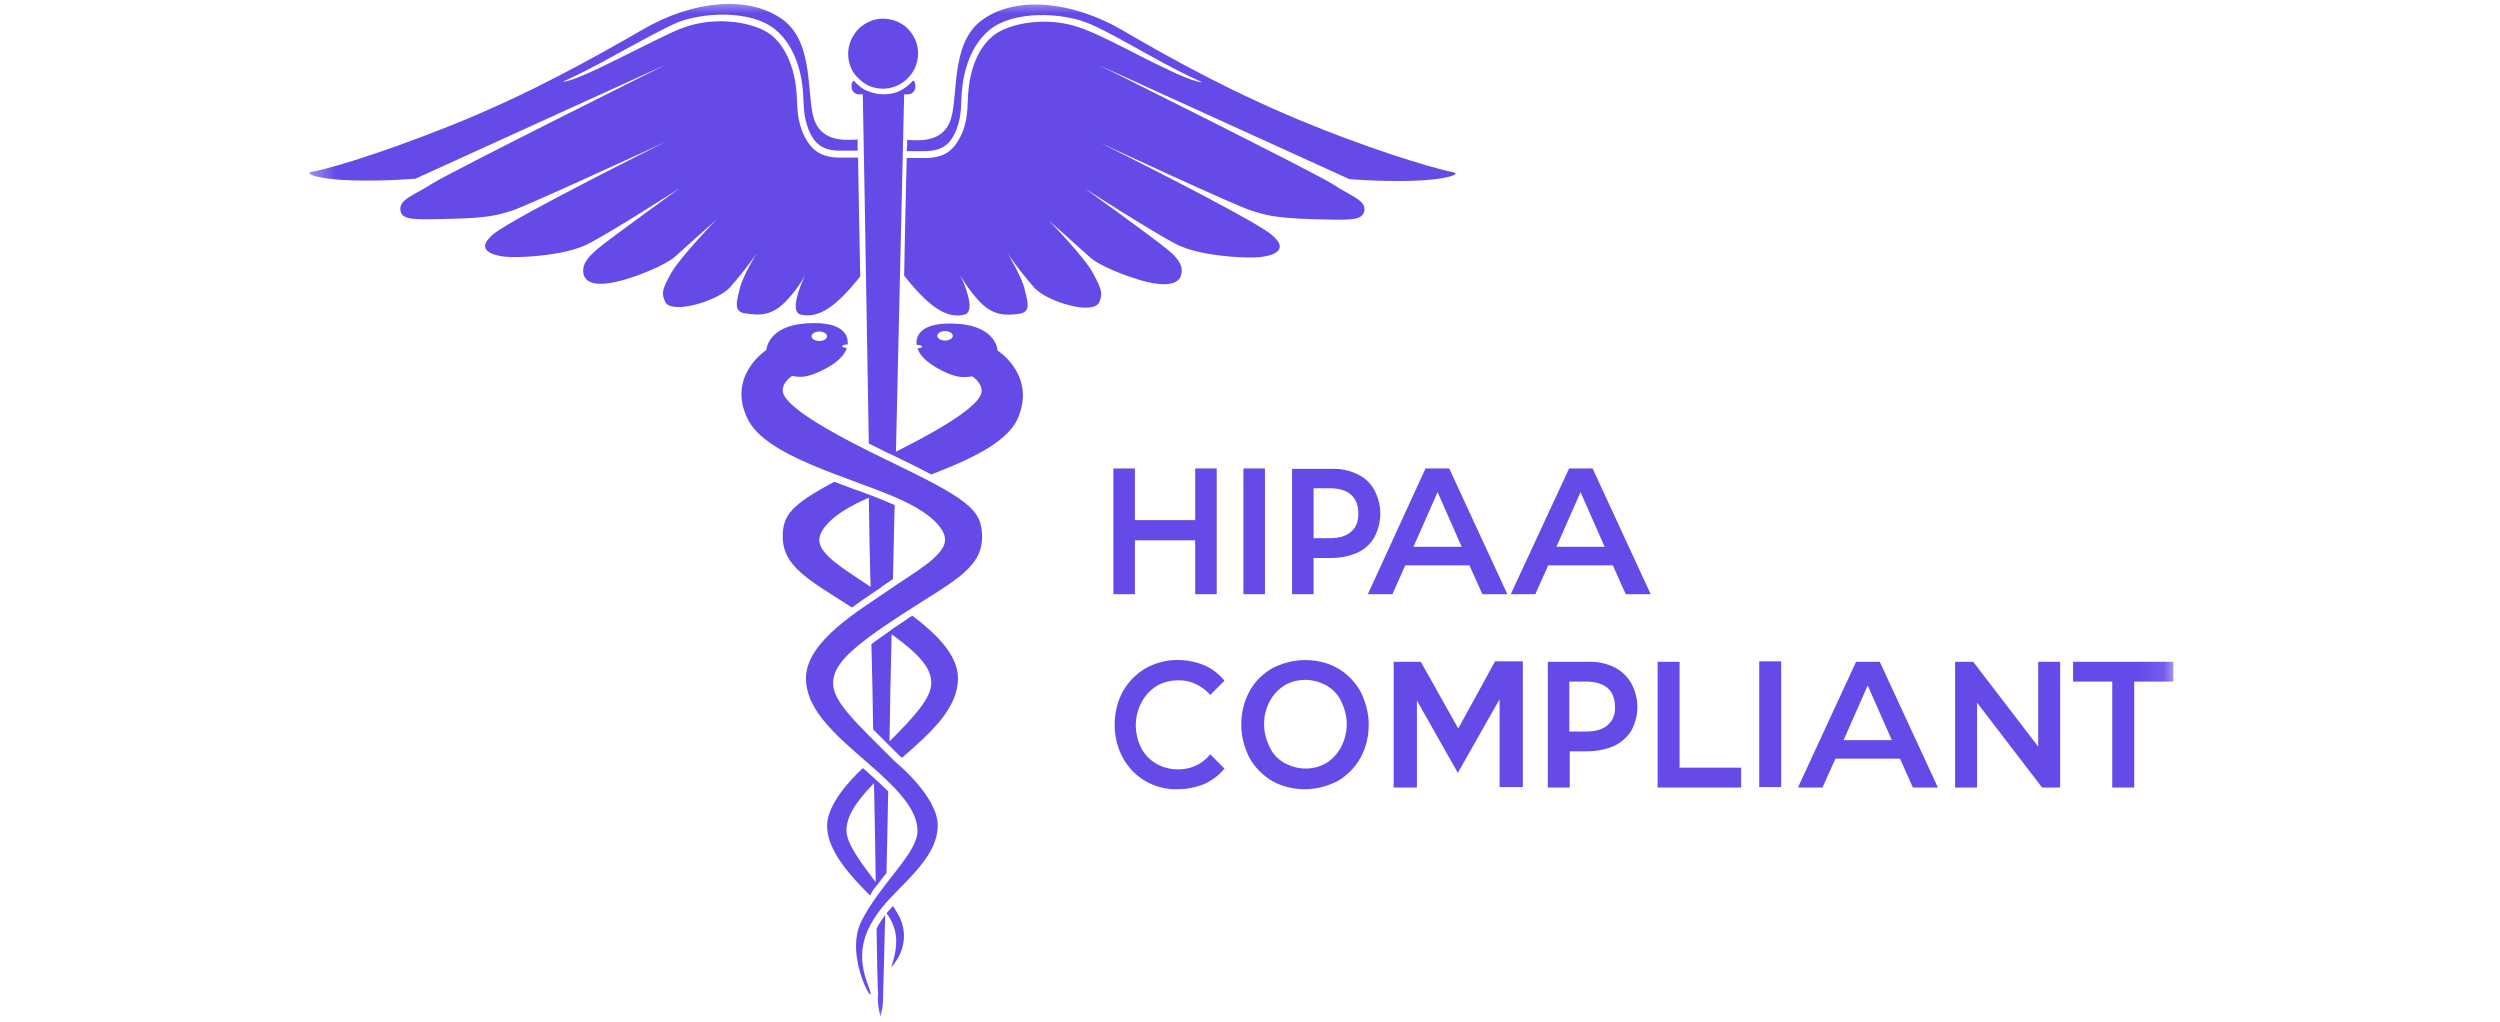 <svg width="93" height="38" viewBox="0 0 93 38" fill="none" xmlns="http://www.w3.org/2000/svg">
<g clip-path="url(#clip0_197_452)">
<mask id="mask0_197_452" style="mask-type:luminance" maskUnits="userSpaceOnUse" x="11" y="0" width="70" height="38">
<path d="M80.899 0H11.388V37.96H80.899V0Z" fill="white"/>
</mask>
<g mask="url(#mask0_197_452)">
<path d="M43.035 25.515C43.276 25.371 43.564 25.307 43.852 25.307C44.077 25.307 44.301 25.355 44.493 25.451C44.701 25.547 44.877 25.691 45.022 25.851L45.55 25.323C45.342 25.066 45.086 24.874 44.797 24.746C44.445 24.602 44.077 24.538 43.692 24.554C43.308 24.57 42.939 24.682 42.619 24.858C42.267 25.066 41.978 25.355 41.77 25.723C41.562 26.107 41.466 26.524 41.466 26.956C41.466 27.389 41.562 27.805 41.77 28.19C41.962 28.542 42.251 28.846 42.603 29.055C42.971 29.263 43.388 29.375 43.804 29.359C44.141 29.359 44.477 29.295 44.797 29.167C45.086 29.038 45.358 28.83 45.55 28.59L45.022 28.061C44.877 28.238 44.701 28.382 44.493 28.478C44.285 28.574 44.06 28.622 43.836 28.622C43.548 28.622 43.276 28.558 43.02 28.414C42.779 28.27 42.587 28.078 42.459 27.837C42.331 27.581 42.251 27.277 42.251 26.988C42.251 26.7 42.315 26.412 42.459 26.14C42.603 25.867 42.795 25.659 43.035 25.515ZM42.219 20.101H44.461V22.103H45.262V17.426H44.461V19.348H42.219V17.426H41.418V22.103H42.219V20.101ZM46.255 22.103H47.056V17.426H46.255V22.103ZM50.483 17.634C50.179 17.49 49.843 17.426 49.506 17.442H48.065V22.103H48.865V20.758H49.506C49.843 20.758 50.179 20.694 50.483 20.566C50.755 20.438 50.98 20.245 51.124 19.989C51.268 19.717 51.348 19.413 51.348 19.108C51.348 18.804 51.268 18.5 51.124 18.227C50.98 17.955 50.755 17.763 50.483 17.634ZM50.259 19.781C50.083 19.941 49.81 20.021 49.458 20.021H48.865V18.163H49.458C49.81 18.163 50.083 18.243 50.259 18.403C50.435 18.564 50.531 18.788 50.531 19.092C50.531 19.396 50.451 19.621 50.259 19.781ZM58.363 17.442L56.201 22.103H57.114L57.594 21.03H59.997L60.477 22.103H61.406L59.244 17.426H58.363V17.442ZM57.899 20.341L58.796 18.307L59.693 20.341H57.899ZM49.763 24.858C49.394 24.65 48.978 24.554 48.545 24.554C48.113 24.554 47.712 24.666 47.328 24.858C46.976 25.066 46.671 25.355 46.479 25.723C46.271 26.107 46.175 26.524 46.175 26.956C46.175 27.389 46.287 27.805 46.479 28.19C46.671 28.542 46.976 28.846 47.328 29.055C47.696 29.263 48.113 29.359 48.545 29.359C48.978 29.359 49.378 29.247 49.763 29.055C50.115 28.846 50.403 28.558 50.611 28.19C50.819 27.805 50.916 27.389 50.916 26.956C50.916 26.524 50.803 26.107 50.611 25.723C50.403 25.355 50.115 25.066 49.763 24.858ZM49.891 27.789C49.763 28.029 49.57 28.238 49.346 28.382C49.106 28.526 48.834 28.59 48.561 28.59C48.289 28.59 48.017 28.51 47.776 28.382C47.536 28.238 47.344 28.046 47.232 27.789C47.104 27.533 47.024 27.245 47.024 26.94C47.024 26.636 47.088 26.364 47.232 26.091C47.36 25.851 47.552 25.643 47.776 25.499C48.017 25.355 48.289 25.291 48.561 25.291C48.834 25.291 49.106 25.371 49.346 25.499C49.586 25.643 49.778 25.835 49.891 26.091C50.019 26.348 50.099 26.636 50.099 26.94C50.099 27.245 50.019 27.533 49.891 27.789ZM77.119 24.618V25.355H78.576V29.295H79.393V25.355H80.85V24.618H77.119ZM75.821 27.773L73.403 24.618H72.73V29.295H73.547V26.14L75.966 29.295H76.638V24.618H75.821V27.773ZM55.608 24.618L54.247 27.101L52.854 24.618H51.845V29.295H52.709V26.059L54.231 28.75L55.785 26.011V29.279H56.65V24.602H55.608V24.618ZM60.029 24.81C59.725 24.666 59.372 24.602 59.036 24.618H57.579V29.295H58.395V27.949H59.036C59.372 27.949 59.725 27.885 60.029 27.757C60.301 27.629 60.526 27.437 60.686 27.18C60.83 26.908 60.91 26.604 60.91 26.3C60.91 25.995 60.83 25.691 60.686 25.419C60.526 25.146 60.301 24.938 60.029 24.81ZM59.805 26.972C59.629 27.133 59.356 27.213 58.988 27.213H58.379V25.355H58.988C59.34 25.355 59.613 25.435 59.805 25.595C59.981 25.755 60.077 25.979 60.077 26.284C60.093 26.572 59.997 26.812 59.805 26.972ZM54.663 21.03L55.144 22.103H56.073L53.911 17.426H53.03L50.884 22.103H51.797L52.277 21.03H54.663ZM53.478 18.307L54.375 20.341H52.581L53.478 18.307ZM62.48 24.618H61.663V29.295H64.77V28.558H62.48V24.618ZM65.443 29.279H66.259V24.602H65.443V29.279ZM32.609 34.548C32.625 35.67 32.641 36.486 32.657 36.887C32.673 36.935 32.673 36.999 32.657 37.047C32.657 37.111 32.657 37.159 32.657 37.159C32.657 37.383 32.689 37.608 32.753 37.816C32.817 37.608 32.849 37.383 32.849 37.159C32.849 37.079 32.881 35.91 32.929 34.036C32.913 34.052 32.897 34.068 32.897 34.084C32.785 34.228 32.689 34.388 32.609 34.548ZM29.277 11.164C29.534 10.892 29.774 10.571 29.95 10.235C29.822 10.523 29.325 11.612 29.806 11.708C30.334 11.804 30.927 11.644 32 10.283C31.968 8.537 31.936 7.015 31.92 5.862H31.343C31.311 5.862 31.295 5.862 31.263 5.862C30.943 5.862 30.414 5.83 30.062 5.302C29.678 4.725 29.662 4.132 29.646 3.7C29.63 3.075 29.47 1.938 28.685 1.297C28.14 0.865 26.667 0.529 25.305 1.073C24.857 1.249 23.96 1.714 23.079 2.146C22.278 2.547 21.253 3.043 20.933 3.043C21.461 2.803 22.166 2.451 22.935 2.018C23.816 1.538 24.745 1.025 25.209 0.833C26.138 0.464 27.916 0.352 28.829 1.089C29.694 1.794 29.87 3.011 29.886 3.668C29.902 4.1 29.918 4.629 30.254 5.157C30.559 5.606 31.039 5.606 31.327 5.606H31.392H31.904C31.904 5.462 31.904 5.334 31.904 5.189C31.392 5.221 30.655 5.253 30.334 4.565C29.95 3.732 30.366 1.602 29.085 0.705C27.804 -0.192 25.754 0.032 23.928 1.089C22.118 2.13 19.715 3.492 16.752 4.677C13.789 5.862 11.947 6.343 11.595 6.391C11.259 6.455 11.867 6.679 13.133 6.711C14.398 6.743 15.455 6.647 15.455 6.647L24.745 2.418C24.745 2.418 16.736 6.407 16.064 6.839C15.391 7.272 14.846 7.416 14.894 7.816C14.943 8.217 15.455 8.169 16.864 8.137C18.274 8.104 18.578 7.976 19.059 7.832C19.539 7.688 24.745 5.286 24.745 5.286C24.745 5.286 19.171 8.056 18.37 8.697C17.569 9.338 18.434 9.546 18.979 9.562C19.539 9.578 21.029 9.498 21.862 9.081C22.695 8.665 25.289 6.999 25.289 6.999C25.289 6.999 22.727 8.841 22.23 9.258C21.83 9.594 21.621 9.882 21.717 10.235C21.862 10.683 22.631 10.635 23.655 10.267C23.655 10.267 24.713 9.898 25.113 9.546C25.513 9.178 26.635 8.185 26.635 8.185C26.635 8.185 25.305 9.562 24.969 10.155C24.648 10.747 24.584 10.892 24.745 11.228C24.969 11.708 26.667 11.212 27.147 10.699C27.5 10.299 27.836 9.882 28.14 9.434C28.14 9.434 27.628 10.267 27.515 10.747C27.403 11.228 27.275 11.612 27.74 11.66C28.252 11.74 28.733 11.756 29.277 11.164ZM32.449 22.071C32.497 22.039 32.545 22.007 32.593 21.975C32.689 21.911 32.769 21.863 32.833 21.799C32.961 21.719 33.089 21.623 33.217 21.543C33.233 20.63 33.265 19.701 33.281 18.788C33.025 18.676 32.753 18.564 32.465 18.451C32.449 18.451 32.433 18.435 32.416 18.435C32.385 18.419 32.368 18.419 32.336 18.403C32.144 18.339 31.968 18.259 31.76 18.195C31.52 18.099 31.279 18.019 31.039 17.923C29.437 18.772 29.117 19.172 29.117 19.957C29.117 21.062 30.062 21.559 31.696 22.6C31.952 22.408 32.208 22.231 32.449 22.071ZM30.479 20.101C30.479 20.101 30.366 19.396 32.176 18.579C32.224 18.564 32.272 18.532 32.32 18.515C32.336 19.621 32.352 20.726 32.385 21.831C31.488 21.222 30.479 20.646 30.479 20.101ZM33.217 33.699C33.137 33.796 33.057 33.892 32.977 33.972C33.442 34.596 33.41 35.205 33.153 35.99C33.394 35.718 33.874 35.029 33.474 34.132C33.394 33.988 33.313 33.844 33.217 33.699ZM32.481 27.133C32.657 27.309 32.865 27.517 33.073 27.725C33.201 27.853 33.329 27.981 33.474 28.126C33.49 28.142 33.522 28.158 33.554 28.19C34.643 27.245 35.636 26.348 35.636 25.227C35.636 24.346 34.787 23.545 33.938 22.904C33.858 22.952 33.778 23 33.698 23.064C33.506 23.192 33.329 23.305 33.169 23.417C33.169 23.417 33.153 23.417 33.153 23.433C33.121 23.465 33.073 23.481 33.041 23.513C32.817 23.673 32.609 23.817 32.416 23.961C32.449 25.034 32.465 26.107 32.481 27.133ZM33.169 23.593C34.226 24.362 34.643 24.858 34.643 25.403C34.643 25.963 34.05 26.62 33.089 27.581C33.105 26.3 33.137 24.97 33.169 23.593ZM39.015 8.201C39.015 8.201 40.136 9.194 40.537 9.562C40.937 9.93 41.994 10.283 41.994 10.283C43.02 10.651 43.788 10.699 43.932 10.251C44.045 9.898 43.82 9.594 43.42 9.274C42.923 8.857 40.361 7.015 40.361 7.015C40.361 7.015 42.955 8.681 43.788 9.098C44.621 9.514 46.111 9.594 46.671 9.578C47.232 9.562 48.081 9.354 47.28 8.713C46.479 8.072 40.905 5.302 40.905 5.302C40.905 5.302 46.095 7.72 46.591 7.848C47.072 7.992 47.376 8.104 48.785 8.153C50.195 8.185 50.691 8.233 50.755 7.832C50.819 7.448 50.259 7.304 49.586 6.855C48.914 6.423 40.905 2.435 40.905 2.435L50.195 6.663C50.195 6.663 51.252 6.759 52.517 6.727C53.783 6.695 54.391 6.471 54.055 6.407C53.718 6.343 51.861 5.878 48.898 4.693C45.934 3.508 43.532 2.162 41.722 1.105C39.912 0.064 37.846 -0.176 36.565 0.721C35.283 1.618 35.7 3.732 35.316 4.581C34.995 5.269 34.258 5.237 33.746 5.205C33.746 5.334 33.746 5.478 33.73 5.622H34.258H34.322C34.611 5.622 35.091 5.622 35.396 5.173C35.732 4.661 35.748 4.116 35.764 3.684C35.78 3.027 35.956 1.81 36.821 1.105C37.734 0.368 39.512 0.48 40.441 0.849C40.905 1.025 41.834 1.538 42.715 2.034C43.484 2.467 44.189 2.819 44.717 3.059C44.381 3.059 43.372 2.563 42.571 2.162C41.706 1.714 40.809 1.265 40.345 1.089C38.983 0.545 37.51 0.881 36.965 1.313C36.164 1.954 36.02 3.091 36.004 3.716C35.988 4.148 35.972 4.757 35.588 5.318C35.251 5.846 34.723 5.878 34.386 5.878C34.355 5.878 34.339 5.878 34.306 5.878H33.73C33.698 7.031 33.666 8.537 33.634 10.251C34.723 11.644 35.347 11.82 35.86 11.708C36.34 11.612 35.86 10.523 35.716 10.235C35.908 10.571 36.132 10.875 36.389 11.164C36.917 11.756 37.414 11.74 37.894 11.676C38.375 11.612 38.23 11.244 38.118 10.763C38.006 10.283 37.494 9.45 37.494 9.45C37.798 9.882 38.134 10.315 38.487 10.715C38.967 11.228 40.665 11.74 40.889 11.244C41.033 10.923 40.985 10.763 40.665 10.171C40.361 9.578 39.015 8.201 39.015 8.201ZM32.849 3.299C33.105 3.299 33.361 3.219 33.57 3.075C33.778 2.931 33.954 2.723 34.05 2.499C34.146 2.258 34.178 2.002 34.13 1.746C34.082 1.49 33.954 1.265 33.778 1.073C33.602 0.897 33.361 0.769 33.105 0.721C32.849 0.673 32.593 0.689 32.352 0.801C32.112 0.897 31.904 1.073 31.776 1.281C31.632 1.49 31.552 1.746 31.552 2.002C31.552 2.178 31.584 2.338 31.648 2.499C31.712 2.659 31.808 2.803 31.936 2.915C32.064 3.043 32.192 3.139 32.352 3.203C32.497 3.267 32.673 3.299 32.849 3.299ZM37.109 13.038C37.109 13.038 37.077 12.141 35.62 12.045C34.13 11.949 34.066 12.589 34.098 12.829C34.21 12.829 34.306 12.861 34.306 12.894C34.306 12.925 34.226 12.958 34.13 12.958C34.21 13.198 34.435 13.486 35.075 13.806C35.604 14.063 35.86 14.047 36.164 13.999C36.164 13.999 36.517 14.207 36.517 14.543C36.517 14.864 35.956 15.488 33.329 16.802C33.49 9.722 33.634 3.508 33.634 3.508H33.794C33.858 3.508 33.922 3.476 33.97 3.428C34.018 3.38 34.05 3.315 34.05 3.251V3.171C34.05 3.139 34.05 3.107 34.034 3.075C34.018 3.043 34.002 3.011 33.97 2.995C33.826 3.155 33.666 3.283 33.474 3.38C33.281 3.476 33.073 3.508 32.865 3.508C32.657 3.508 32.449 3.46 32.256 3.38C32.064 3.299 31.888 3.155 31.76 2.995C31.728 3.027 31.712 3.043 31.696 3.075C31.68 3.107 31.68 3.139 31.68 3.171V3.251C31.68 3.315 31.712 3.38 31.76 3.428C31.808 3.476 31.872 3.508 31.936 3.508H32.096C32.096 3.508 32.208 9.546 32.32 16.497C32.545 16.61 32.769 16.721 33.025 16.85C33.057 16.866 33.105 16.882 33.137 16.898C33.73 17.186 34.226 17.426 34.643 17.651C36.052 17.106 37.43 16.481 37.846 15.6C38.583 13.967 37.109 13.038 37.109 13.038ZM35.155 12.669C34.995 12.669 34.867 12.589 34.867 12.493C34.867 12.397 34.995 12.317 35.155 12.317C35.316 12.317 35.444 12.397 35.444 12.493C35.444 12.589 35.316 12.669 35.155 12.669ZM32.609 32.947C32.737 32.786 32.849 32.626 32.977 32.482C32.993 31.569 33.025 30.544 33.041 29.439C32.881 29.279 32.705 29.119 32.513 28.942C32.449 28.894 32.401 28.83 32.336 28.782C32.256 28.702 32.176 28.638 32.096 28.574C31.648 28.991 30.767 29.919 30.767 30.72C30.767 31.665 31.68 32.626 32.368 33.315C32.433 33.171 32.513 33.059 32.609 32.947ZM32.513 29.135C32.545 30.496 32.561 31.745 32.577 32.819C32.048 32.114 31.488 31.393 31.488 30.896C31.488 30.432 31.76 29.903 32.513 29.135ZM32.881 17.058C29.758 15.552 29.117 14.864 29.117 14.527C29.117 14.191 29.47 13.983 29.47 13.983C29.774 14.047 30.03 14.047 30.559 13.79C31.199 13.486 31.424 13.182 31.504 12.942C31.407 12.942 31.327 12.91 31.327 12.877C31.327 12.845 31.424 12.813 31.536 12.813V12.797C31.552 12.557 31.471 11.932 29.998 12.029C28.541 12.125 28.509 13.022 28.509 13.022C28.509 13.022 27.035 13.967 27.804 15.568C28.477 16.994 31.632 17.747 33.458 18.564C35.267 19.38 35.155 20.085 35.155 20.085C35.155 20.694 33.938 21.334 32.977 22.007C32.016 22.68 29.982 23.849 29.982 25.227C29.982 26.492 31.247 27.469 32.481 28.558C33.73 29.647 34.13 30.304 34.13 30.913C34.13 31.745 32.753 32.867 32.048 34.26C31.343 35.654 32.737 37.816 32.304 36.679C31.856 35.541 32.096 34.741 32.673 33.94C33.377 32.963 34.883 32.002 34.883 30.704C34.883 29.615 33.297 28.334 33.297 28.334C31.888 26.924 30.991 26.123 30.991 25.419C30.991 24.714 31.664 24.089 33.554 22.856C35.428 21.639 36.533 21.158 36.533 19.973C36.533 18.932 36.004 18.564 32.881 17.058ZM30.479 12.333C30.639 12.333 30.767 12.413 30.767 12.509C30.767 12.605 30.639 12.685 30.479 12.685C30.318 12.685 30.19 12.605 30.19 12.509C30.19 12.413 30.318 12.333 30.479 12.333ZM69.046 24.618L66.884 29.295H67.797L68.278 28.222H70.68L71.16 29.295H72.09L69.927 24.618H69.046ZM68.582 27.533L69.479 25.499L70.376 27.533H68.582Z" fill="#654AE8"/>
</g>
</g>
<defs>
<clipPath id="clip0_197_452">
<rect width="93" height="37.96" fill="white"/>
</clipPath>
</defs>
</svg>

